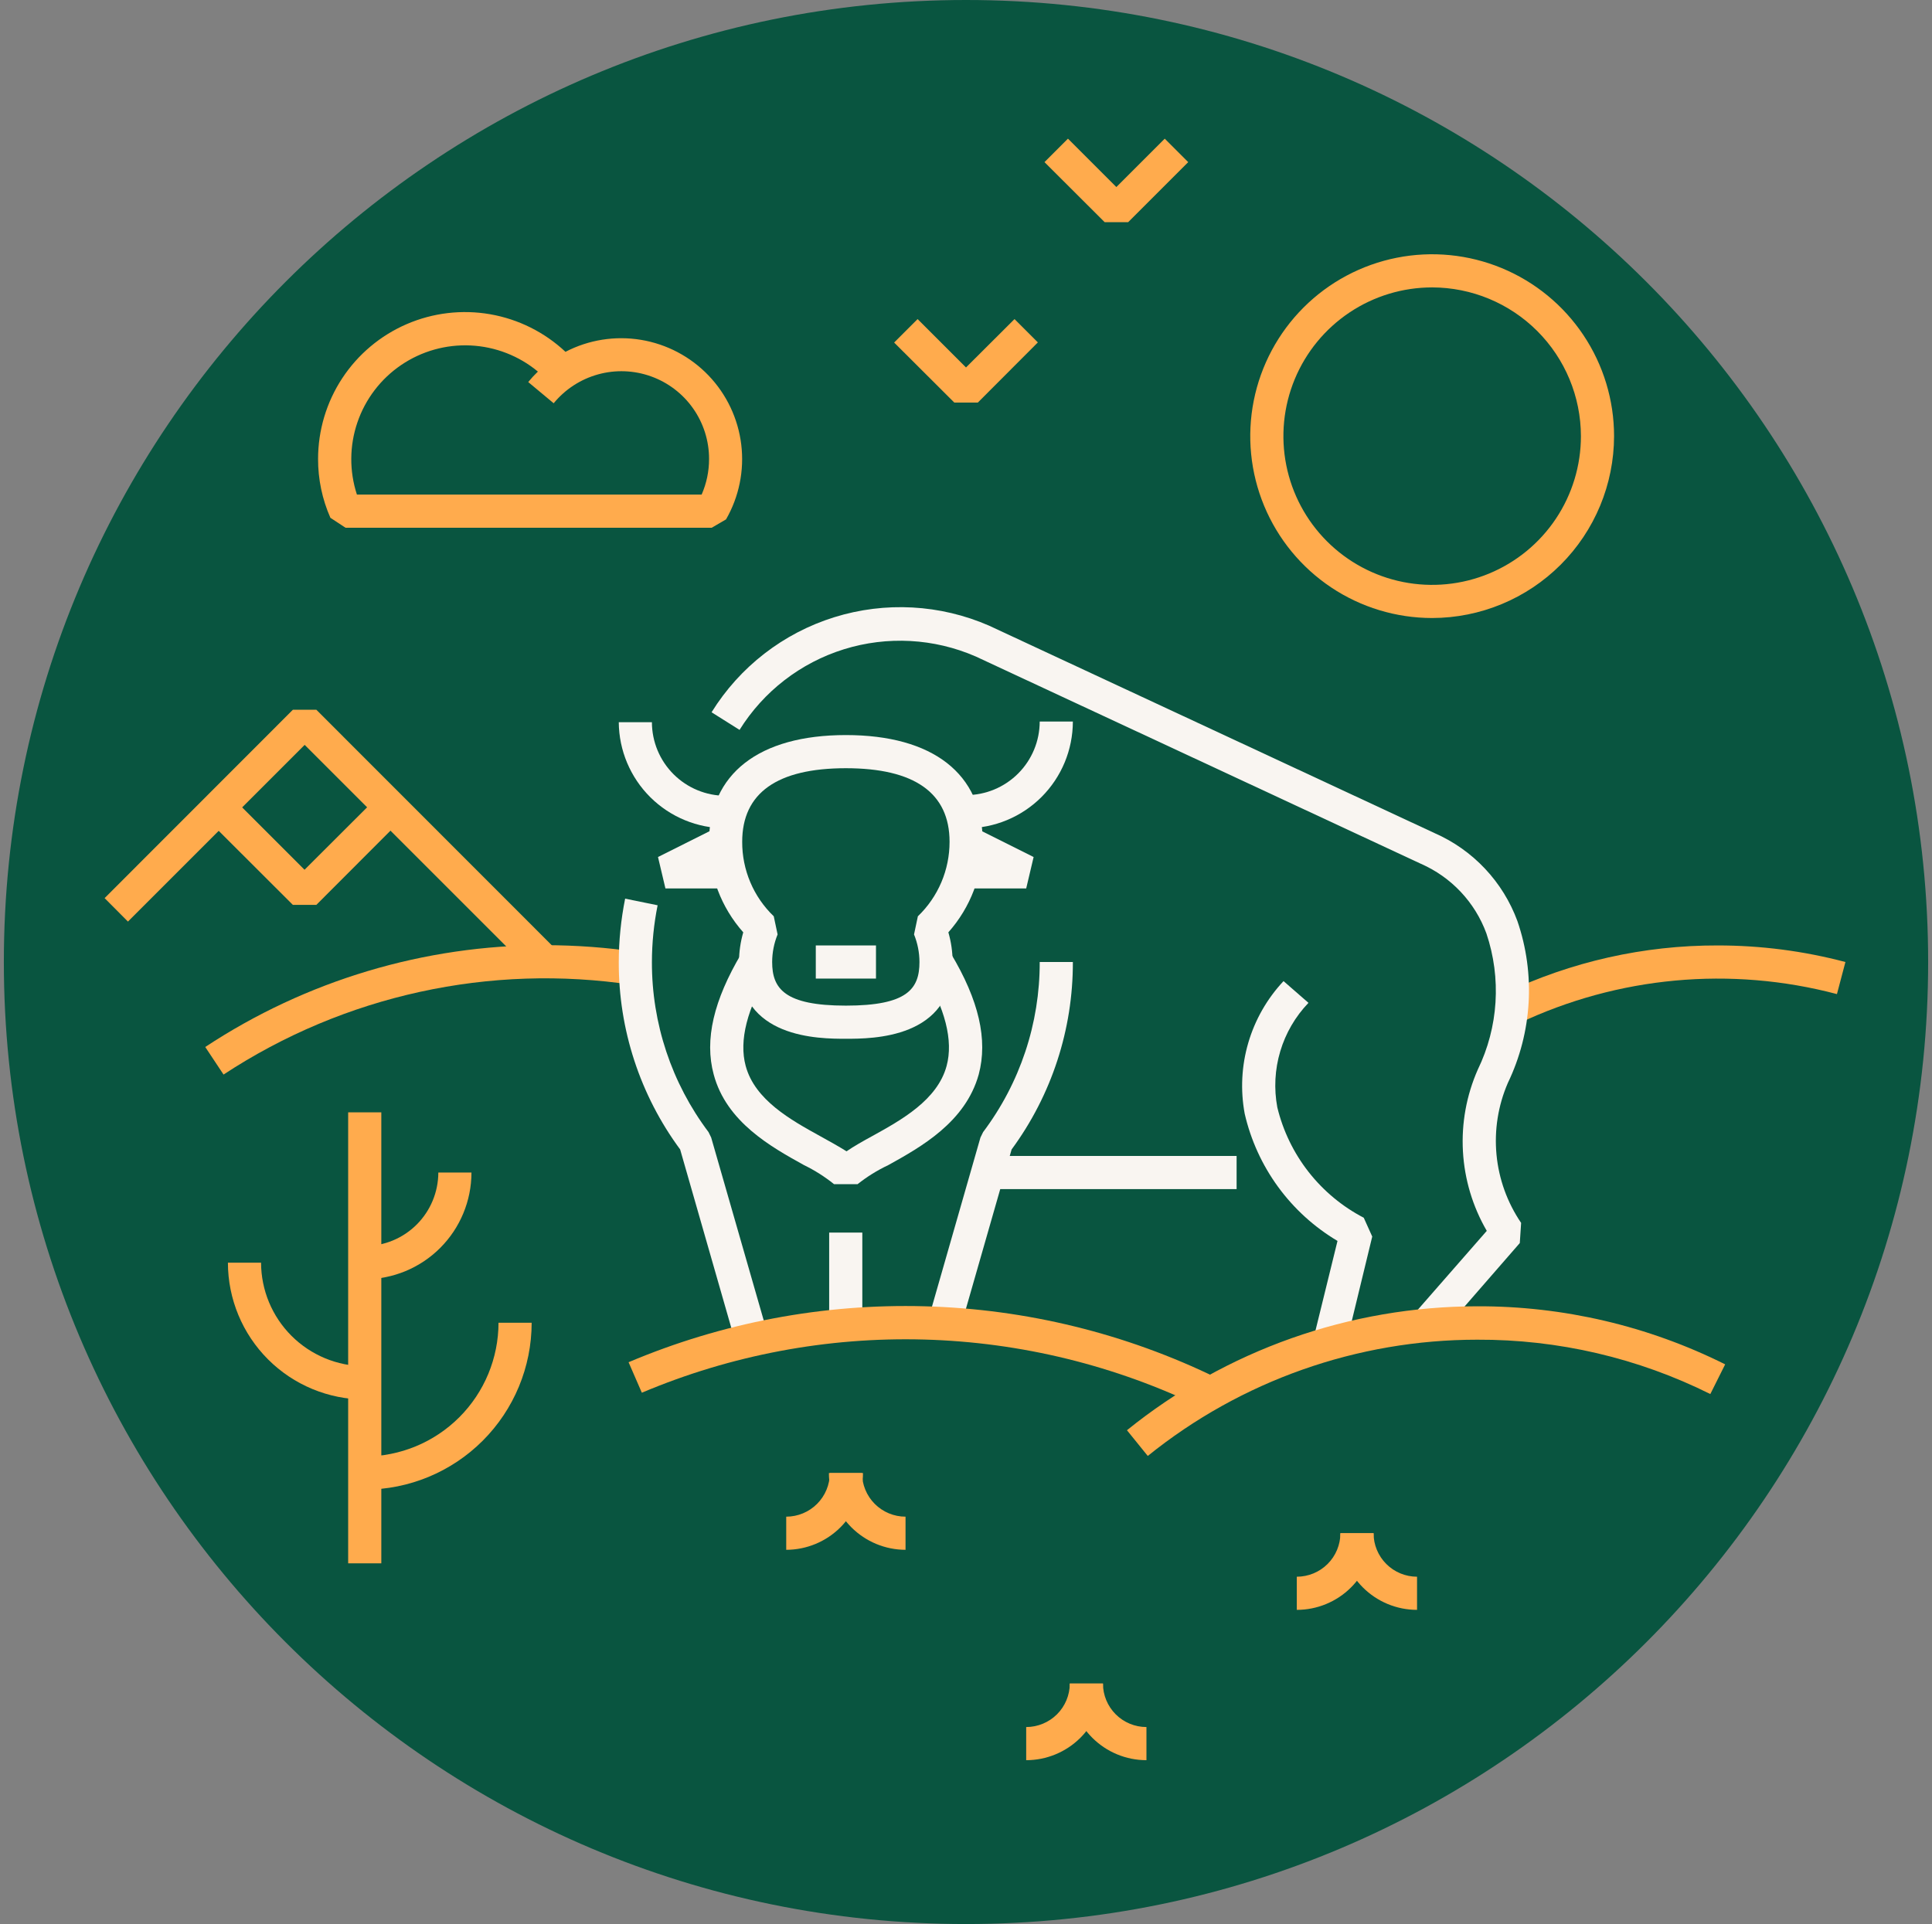 <?xml version="1.0" encoding="UTF-8"?> <svg xmlns="http://www.w3.org/2000/svg" width="251" height="250" viewBox="0 0 251 250" fill="none"><rect x="0" y="0" width="251" height="250" fill="#808080" stroke="none"/><path d="M125.5 250C194.536 250 250.5 194.036 250.5 125C250.5 55.964 194.536 0 125.5 0C56.464 0 0.5 55.964 0.5 125C0.5 194.036 56.464 250 125.5 250Z" fill="#095540"></path><path d="M29.042 139.623L26.665 136.041C39.77 127.394 55.129 122.794 70.829 122.812C74.864 122.816 78.894 123.116 82.886 123.708L82.232 127.979C63.672 125.163 44.727 129.31 29.042 139.623Z" fill="#FFAB4D"></path><path d="M197.293 132.975L195.45 129.082C204.105 124.953 213.576 122.822 223.165 122.847C228.764 122.844 234.339 123.568 239.752 125L238.65 129.168C224.853 125.516 210.209 126.865 197.31 132.975H197.293Z" fill="#FFAB4D"></path><path d="M186.063 80.302C181.389 80.302 176.819 78.916 172.933 76.32C169.047 73.723 166.018 70.032 164.229 65.714C162.44 61.395 161.972 56.644 162.884 52.059C163.796 47.475 166.047 43.264 169.352 39.959C172.657 36.654 176.868 34.404 181.452 33.492C186.036 32.58 190.788 33.048 195.106 34.837C199.424 36.625 203.115 39.654 205.712 43.541C208.309 47.427 209.695 51.996 209.695 56.67C209.686 62.935 207.193 68.941 202.763 73.371C198.333 77.8 192.327 80.293 186.063 80.302ZM186.063 37.344C182.24 37.344 178.504 38.477 175.326 40.601C172.147 42.724 169.67 45.743 168.207 49.274C166.745 52.806 166.362 56.691 167.108 60.44C167.853 64.189 169.694 67.633 172.397 70.336C175.1 73.038 178.543 74.879 182.292 75.625C186.041 76.371 189.927 75.988 193.458 74.525C196.99 73.062 200.008 70.585 202.132 67.407C204.255 64.229 205.389 60.492 205.389 56.67C205.38 51.547 203.341 46.637 199.718 43.014C196.096 39.392 191.185 37.353 186.063 37.344Z" fill="#FFAB4D"></path><path d="M146.566 28.869H143.517L135.697 21.066L138.746 18.017L145.033 24.304L151.32 18.017L154.369 21.066L146.566 28.869Z" fill="#FFAB4D"></path><path d="M123.984 52.311L116.164 44.508L119.213 41.46L125.5 47.747L131.804 41.46L134.836 44.491L127.033 52.311H123.984Z" fill="#FFAB4D"></path><path d="M102.144 201.375V197.069C103.647 197.069 105.088 196.472 106.151 195.409C107.213 194.346 107.81 192.905 107.81 191.402H112.117C112.112 194.045 111.06 196.58 109.191 198.449C107.321 200.318 104.787 201.37 102.144 201.375Z" fill="#FFAB4D"></path><path d="M117.645 201.375C115.003 201.37 112.471 200.318 110.604 198.448C108.738 196.578 107.689 194.044 107.689 191.402H111.996C111.993 192.145 112.138 192.882 112.421 193.569C112.704 194.257 113.119 194.881 113.644 195.408C114.169 195.934 114.793 196.352 115.479 196.637C116.166 196.922 116.902 197.069 117.645 197.069V201.375Z" fill="#FFAB4D"></path><path d="M168.476 209.178V204.871C169.976 204.871 171.415 204.277 172.477 203.218C173.539 202.159 174.138 200.722 174.143 199.222H178.449C178.445 201.864 177.392 204.396 175.522 206.263C173.652 208.129 171.118 209.178 168.476 209.178Z" fill="#FFAB4D"></path><path d="M184.098 209.178C181.458 209.178 178.926 208.129 177.059 206.262C175.191 204.394 174.143 201.862 174.143 199.222H178.449C178.449 200.72 179.044 202.157 180.104 203.217C181.163 204.276 182.6 204.871 184.098 204.871V209.178Z" fill="#FFAB4D"></path><path d="M133.32 228.71V224.404C134.82 224.404 136.259 223.809 137.321 222.75C138.383 221.691 138.982 220.254 138.987 218.754H143.293C143.288 221.396 142.236 223.929 140.366 225.795C138.496 227.662 135.962 228.71 133.32 228.71Z" fill="#FFAB4D"></path><path d="M148.943 228.71C146.303 228.71 143.77 227.661 141.903 225.794C140.036 223.927 138.987 221.395 138.987 218.754H143.293C143.293 220.253 143.889 221.69 144.948 222.749C146.008 223.809 147.445 224.404 148.943 224.404V228.71Z" fill="#FFAB4D"></path><path d="M109.894 134.973C106.449 134.973 96.011 134.973 96.011 125C96.013 123.695 96.199 122.396 96.562 121.142C93.684 117.9 92.102 113.712 92.118 109.377C92.118 100.558 98.595 95.511 109.894 95.511C121.194 95.511 127.67 100.558 127.67 109.377C127.68 113.714 126.092 117.902 123.209 121.142C123.573 122.396 123.758 123.695 123.76 125C123.76 134.973 113.322 134.973 109.894 134.973ZM109.894 99.818C100.955 99.818 96.424 103.039 96.424 109.377C96.416 111.185 96.775 112.975 97.48 114.639C98.184 116.303 99.22 117.806 100.524 119.058L101.023 121.417C100.56 122.555 100.32 123.772 100.317 125C100.317 128.445 101.919 130.667 109.894 130.667C117.869 130.667 119.454 128.497 119.454 125C119.451 123.772 119.211 122.555 118.748 121.417L119.247 119.058C120.552 117.806 121.589 116.303 122.297 114.639C123.004 112.975 123.367 111.185 123.364 109.377C123.364 103.039 118.817 99.818 109.894 99.818Z" fill="#F9F5F1"></path><path d="M94.272 107.62C90.608 107.62 87.092 106.172 84.491 103.591C81.891 101.009 80.416 97.505 80.389 93.841H84.695C84.699 96.378 85.71 98.809 87.506 100.601C89.302 102.394 91.735 103.4 94.272 103.4V107.62Z" fill="#F9F5F1"></path><path d="M125.517 107.621V103.314C128.051 103.31 130.48 102.301 132.272 100.509C134.064 98.718 135.072 96.289 135.077 93.755H139.383C139.378 97.431 137.916 100.955 135.317 103.554C132.717 106.154 129.193 107.616 125.517 107.621Z" fill="#F9F5F1"></path><path d="M94.753 115.44H86.451L85.486 111.358L93.289 107.448L95.218 111.306L94.753 111.547V115.44Z" fill="#F9F5F1"></path><path d="M133.321 115.44H125.018V111.547L124.536 111.306L126.465 107.448L134.285 111.358L133.321 115.44Z" fill="#F9F5F1"></path><path d="M113.805 122.846H105.985V127.153H113.805V122.846Z" fill="#F9F5F1"></path><path d="M111.41 153.869H108.361C107.156 152.897 105.844 152.065 104.451 151.388C100.197 149.029 94.375 145.808 92.721 139.607C91.499 135.094 92.721 129.961 96.321 123.898L100.007 126.12C97.045 131.046 95.994 135.214 96.873 138.487C98.061 142.931 102.763 145.532 106.536 147.616C107.793 148.305 108.93 148.943 109.981 149.597C110.928 148.943 112.065 148.305 113.322 147.616C117.094 145.532 121.797 142.931 122.985 138.487C123.864 135.214 122.813 131.046 119.85 126.12L123.536 123.898C127.171 129.961 128.359 135.094 127.154 139.607C125.431 145.808 119.661 149.029 115.406 151.388C113.983 152.059 112.643 152.891 111.41 153.869Z" fill="#F9F5F1"></path><path d="M112.03 160.156H107.724V172.213H112.03V160.156Z" fill="#F9F5F1"></path><path d="M160.656 150.2H128.308V154.506H160.656V150.2Z" fill="#F9F5F1"></path><path d="M95.633 174.711L88.364 149.356C83.158 142.305 80.361 133.765 80.389 125C80.395 122.235 80.672 119.478 81.216 116.767L85.436 117.628C84.947 120.055 84.699 122.524 84.695 125C84.673 132.971 87.255 140.731 92.05 147.099L92.394 147.806L99.784 173.522L95.633 174.711Z" fill="#F9F5F1"></path><path d="M124.759 172.609L120.608 171.42L127.377 147.805L127.722 147.099C132.516 140.731 135.099 132.971 135.077 125H139.383C139.408 133.761 136.618 142.299 131.425 149.356L124.759 172.609Z" fill="#F9F5F1"></path><path d="M174.487 176.313L170.319 175.262L173.764 161.241C170.74 159.444 168.113 157.052 166.04 154.209C163.968 151.367 162.494 148.134 161.706 144.706C161.138 141.64 161.298 138.483 162.175 135.491C163.052 132.499 164.62 129.755 166.753 127.481L169.992 130.306C168.287 132.084 167.031 134.243 166.327 136.603C165.623 138.963 165.492 141.458 165.944 143.879C166.682 146.934 168.066 149.796 170.003 152.271C171.941 154.746 174.386 156.777 177.174 158.227L178.277 160.673L174.487 176.313Z" fill="#F9F5F1"></path><path d="M186.923 173.608L183.685 170.766L193.158 159.932C191.325 156.78 190.264 153.24 190.06 149.6C189.856 145.959 190.517 142.323 191.987 138.986C194.671 133.46 195.073 127.1 193.107 121.279C192.372 119.276 191.239 117.442 189.777 115.888C188.315 114.334 186.553 113.092 184.598 112.236L126.757 85.297C121.349 82.942 115.275 82.611 109.644 84.362C104.012 86.114 99.198 89.833 96.08 94.839L92.445 92.549C96.1 86.65 101.758 82.265 108.382 80.2C115.007 78.134 122.154 78.525 128.514 81.301L186.389 108.257C188.857 109.34 191.08 110.91 192.927 112.872C194.774 114.834 196.206 117.149 197.137 119.678C199.507 126.578 199.061 134.135 195.897 140.709C194.628 143.64 194.12 146.845 194.421 150.025C194.722 153.205 195.823 156.257 197.62 158.898L197.447 161.516L186.923 173.608Z" fill="#F9F5F1"></path><path d="M49.539 144.533H45.233V203.132H49.539V144.533Z" fill="#FFAB4D"></path><path d="M47.386 193.555V189.249C51.994 189.244 56.412 187.412 59.67 184.153C62.929 180.895 64.761 176.477 64.766 171.869H69.072C69.068 177.619 66.781 183.132 62.715 187.198C58.65 191.264 53.136 193.551 47.386 193.555Z" fill="#FFAB4D"></path><path d="M47.386 166.219V161.913C49.92 161.908 52.349 160.9 54.141 159.108C55.933 157.316 56.941 154.887 56.946 152.353H61.252C61.248 156.029 59.785 159.554 57.186 162.153C54.587 164.752 51.062 166.215 47.386 166.219Z" fill="#FFAB4D"></path><path d="M47.386 181.842C42.673 181.837 38.154 179.963 34.821 176.63C31.489 173.297 29.614 168.779 29.61 164.066H33.916C33.925 167.634 35.348 171.053 37.872 173.574C40.397 176.095 43.818 177.514 47.386 177.518V181.842Z" fill="#FFAB4D"></path><path d="M92.464 68.572H44.889L42.925 67.28C41.861 64.871 41.316 62.265 41.323 59.632C41.324 55.91 42.413 52.269 44.456 49.157C46.5 46.046 49.409 43.6 52.825 42.121C56.241 40.642 60.015 40.194 63.682 40.832C67.349 41.471 70.75 43.168 73.465 45.715C76.478 44.149 79.918 43.602 83.269 44.156C86.619 44.71 89.7 46.335 92.05 48.787C94.399 51.239 95.891 54.387 96.301 57.758C96.711 61.129 96.017 64.543 94.324 67.487L92.464 68.572ZM46.37 64.266H91.154C91.794 62.805 92.122 61.227 92.119 59.632C92.122 57.284 91.398 54.992 90.047 53.071C88.697 51.15 86.785 49.694 84.575 48.902C82.364 48.109 79.962 48.02 77.699 48.646C75.436 49.272 73.421 50.582 71.932 52.398L68.625 49.642C69.016 49.164 69.436 48.709 69.882 48.281C67.413 46.232 64.345 45.042 61.14 44.888C57.936 44.735 54.768 45.628 52.115 47.431C49.462 49.235 47.467 51.852 46.431 54.889C45.394 57.925 45.373 61.216 46.37 64.266Z" fill="#FFAB4D"></path><path d="M149.115 189.18L146.411 185.838C159.294 175.428 175.355 169.744 191.918 169.733C203.097 169.698 214.129 172.282 224.129 177.277L222.2 181.136C212.797 176.446 202.426 174.027 191.918 174.074C176.344 174.072 161.238 179.403 149.115 189.18Z" fill="#FFAB4D"></path><path d="M156.298 182.961C144.994 177.436 132.636 174.399 120.058 174.054C107.481 173.709 94.975 176.065 83.386 180.963L81.663 177.001C93.816 171.854 106.933 169.375 120.126 169.732C133.32 170.088 146.283 173.272 158.141 179.068L156.298 182.961Z" fill="#FFAB4D"></path><path d="M69.399 126.602L39.583 96.786L16.622 119.746L13.591 116.698L38.05 92.221H41.099L72.431 123.57L69.399 126.602Z" fill="#FFAB4D"></path><path d="M38.049 117.576L26.888 106.432L29.936 103.383L39.565 113.012L49.211 103.383L52.242 106.415L41.098 117.576H38.049Z" fill="#FFAB4D"></path></svg> 